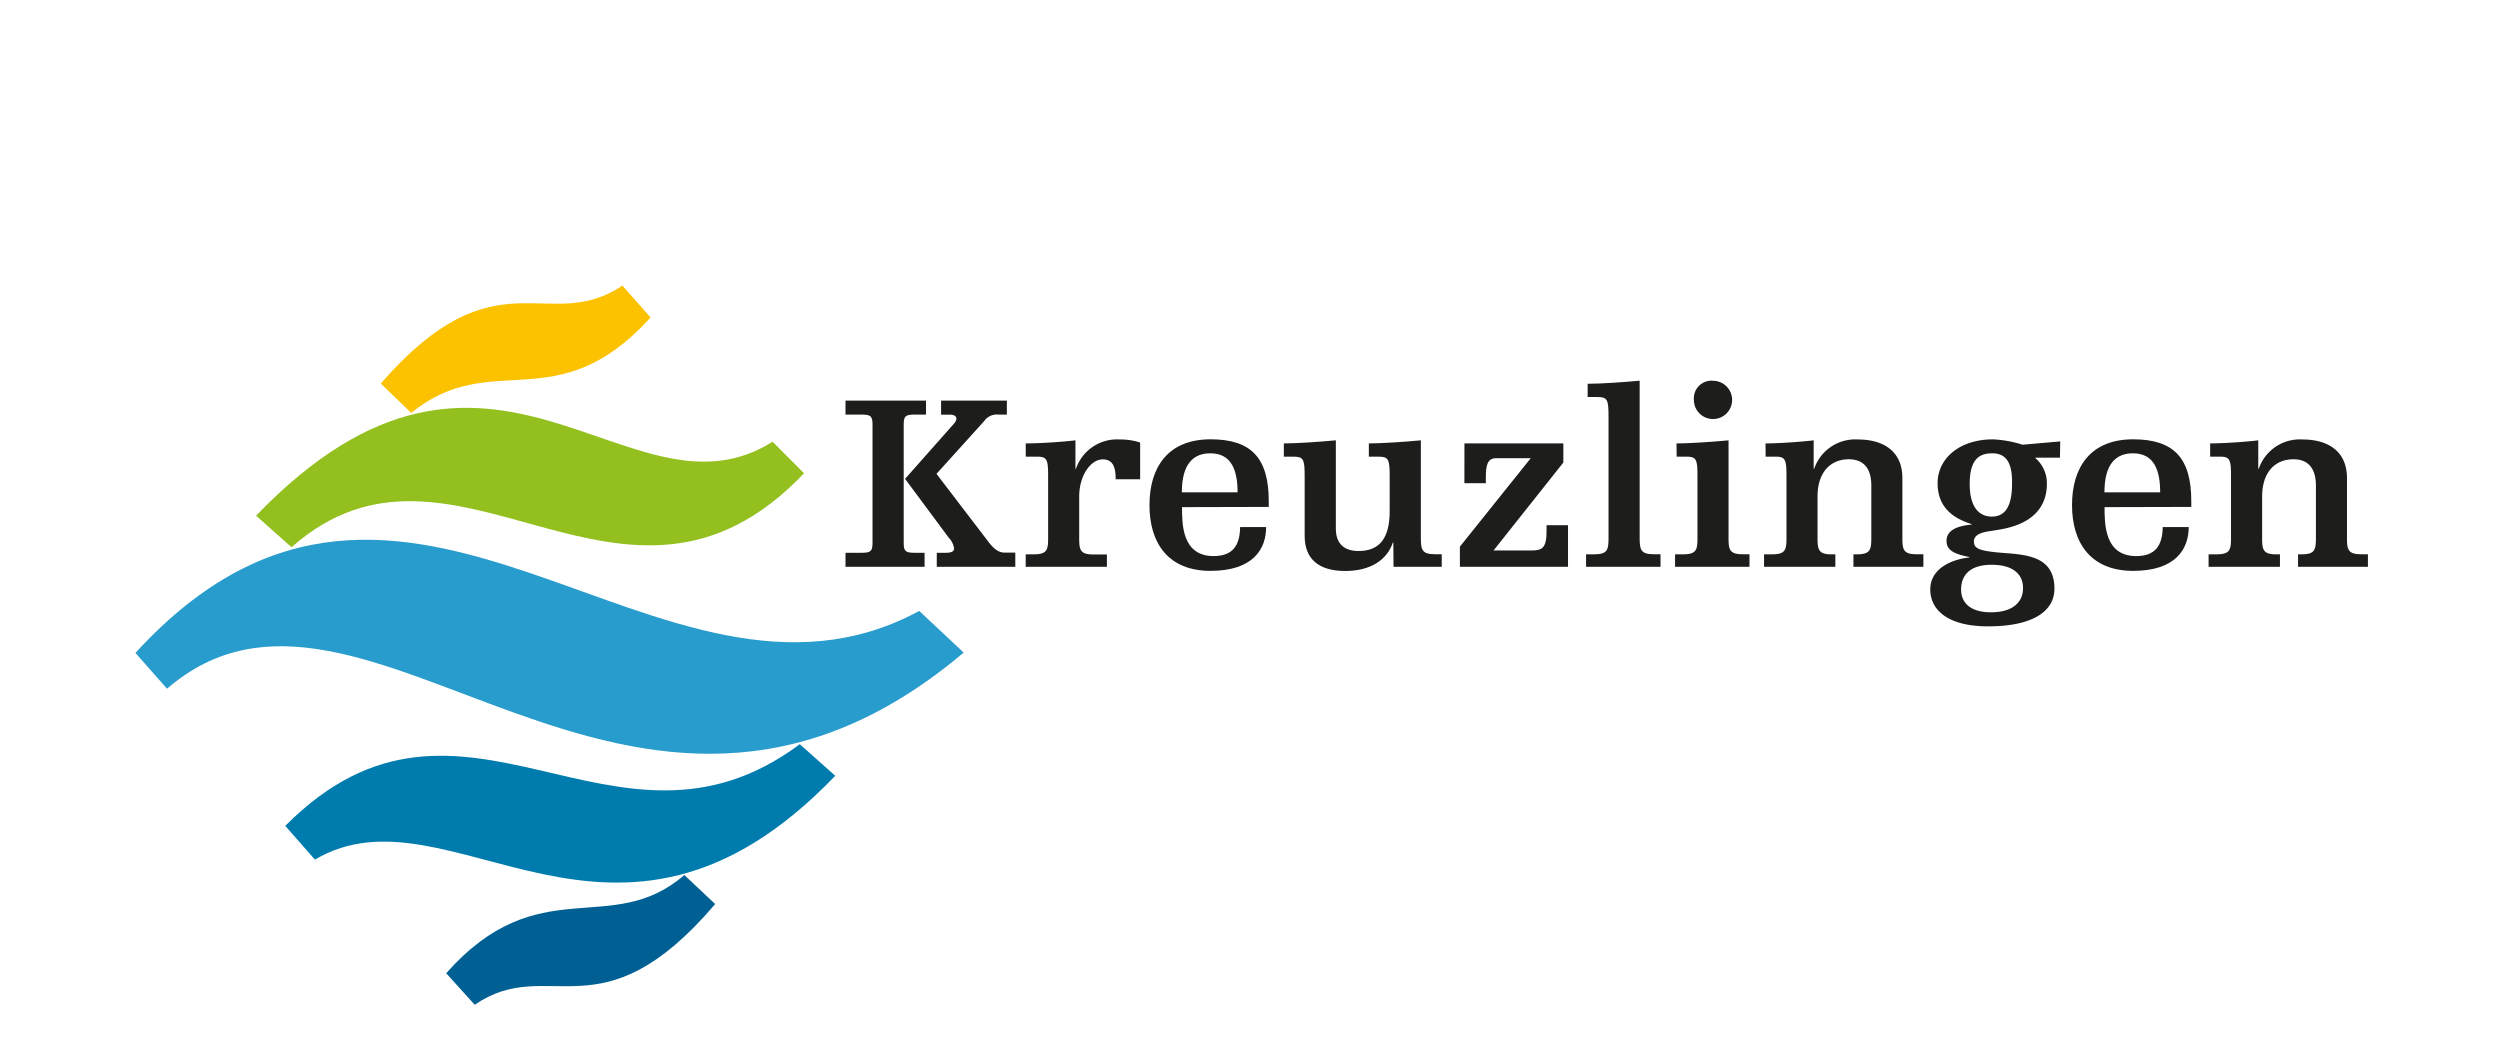 <svg xmlns="http://www.w3.org/2000/svg" viewBox="0 0 439.33 183"><defs><style>.cls-1{fill:none;}.cls-2{fill:#1d1d1b;}.cls-3{fill:#289ccc;}.cls-4{fill:#93c01f;}.cls-5{fill:#fcc200;}.cls-6{fill:#007bae;}.cls-7{fill:#006094;}</style></defs><title>logo_kreuzlingen</title><g id="Ebene_2" data-name="Ebene 2"><g id="Ebene_1_Kopie" data-name="Ebene 1 Kopie"><rect class="cls-1" width="439.33" height="183"/></g><g id="Ebene_5" data-name="Ebene 5"><path class="cls-2" d="M148.58,70.4h14.15v2.46h-2c-1.66,0-1.92.31-1.92,1.84V95.3c0,1.53.27,1.84,1.92,1.84h1.75V99.6H148.58V97.14h2.82c1.66,0,1.93-.31,1.93-1.84V74.7c0-1.53-.27-1.84-1.93-1.84h-2.82Zm18.68,4.48c.54-.58.81-.94.81-1.3s-.31-.71-1.07-.71h-1.62V70.4h11.56v2.46H175.5A2.71,2.71,0,0,0,172.95,74l-8.38,9.27,9.28,12.14c1,1.25,1.79,1.7,2.69,1.7h1.88V99.6H164.62V97.14h1.56c1,0,1.48-.22,1.48-.76a3.29,3.29,0,0,0-.9-1.84l-7.71-10.39Z"/><path class="cls-2" d="M180.25,77.92c2.55,0,6.54-.27,8.74-.54v5h.09a7.62,7.62,0,0,1,7.7-5.15,11.13,11.13,0,0,1,3.58.54v6.45h-4.3c0-2.24-.54-3.49-2.29-3.49-2.06,0-4.12,2.78-4.12,6.54v7.35c0,2.06.22,2.82,2.5,2.82h2.37V99.6H180.25V97.41h1.43c2.29,0,2.51-.76,2.51-2.82V83.66c0-3-.22-3.41-2-3.41h-1.93Z"/><path class="cls-2" d="M207.72,89.12c0,3,0,8.6,5.55,8.6,3.27,0,4.61-1.75,4.66-5.1h4.57c0,3.85-2.28,7.7-9.77,7.7S202,95.39,202,88.76s3.23-11.56,10.75-11.56c7.21,0,10.21,3.36,10.21,10.88v1Zm9.76-2.6c0-3.67-.94-6.86-4.79-6.86s-5,3.09-5,6.86Z"/><path class="cls-2" d="M244.85,95.34h-.08c-1,3-3.85,5-8.38,5s-7.12-2-7.12-6.18V83.66c0-3-.23-3.41-2-3.41h-1.66V77.92c2.29,0,6.28-.27,9.14-.54v15.5c0,2.64,1.43,3.95,4,3.95,3.81,0,5.46-2.42,5.46-7V83.66c0-3-.22-3.41-2-3.41h-1.66V77.92c2.29,0,6.27-.27,9.14-.54v17.2c0,2.06.22,2.82,2.51,2.82h1.16V99.6h-8.47Z"/><path class="cls-2" d="M257.35,77.92h17.38v3.36L262.46,96.74h6.63c1.88,0,2.69-.4,2.69-3.36V92.3h3.77v7.3h-19V96.06L269,80.52h-6.1c-1.56,0-1.79,1.34-1.79,3.45v.94h-3.77Z"/><path class="cls-2" d="M279,67.44c2.29,0,6.27-.27,9.14-.54V94.58c0,2.06.22,2.82,2.51,2.82h1.16V99.6H278.72V97.41h1.44c2.29,0,2.51-.76,2.51-2.82V73.17c0-3-.22-3.4-2-3.4H279Z"/><path class="cls-2" d="M294.62,77.92c2.29,0,6.27-.27,9.14-.54v17.2c0,2.06.22,2.82,2.51,2.82h1.17V99.6H294.36V97.41h1.43c2.29,0,2.51-.76,2.51-2.82V83.66c0-3-.22-3.41-2-3.41h-1.66Zm6.32-11a3.36,3.36,0,1,1-3.27,3.36A3.11,3.11,0,0,1,300.94,66.9Z"/><path class="cls-2" d="M310.26,77.92c2.29,0,6.27-.27,8.46-.54v5h.09a7.62,7.62,0,0,1,7.7-5.15c4.39,0,7.8,2,7.8,6.8V94.58c0,2.06.22,2.82,2.51,2.82H338V99.6H325.71V97.41h.63c2.28,0,2.51-.76,2.51-2.82V85.32c0-3.18-1.52-4.61-3.94-4.61-3.27,0-5.51,2.32-5.51,6.54v7.35c0,2.06.22,2.82,2.51,2.82h.62V99.6H310V97.41h1.43c2.29,0,2.51-.76,2.51-2.82V83.66c0-3-.22-3.41-2-3.41h-1.66Z"/><path class="cls-2" d="M362,80.43H357.7v.09a5.81,5.81,0,0,1,2,4.53c0,3.59-2,6.95-8.25,8l-1.07.18c-1.48.22-3.5.45-3.5,1.92,0,1.26.81,1.71,5.73,2.06,4.21.31,8.42.94,8.42,6.23,0,4.17-4.12,6.63-11.65,6.63-7.08,0-10.17-2.87-10.17-6.5s3.72-5.28,6.86-5.6v-.09c-3-.58-4-1.34-4-2.86s1.3-2.56,4.39-2.83v-.09C343,91,340.5,89,340.5,84.91c0-4.35,3.85-7.7,9.72-7.7a19.94,19.94,0,0,1,5.2.94l6.63-.58ZM350,99.25c-4,0-5.37,2-5.37,4.35,0,2.19,1.47,4,5.24,4,4.26,0,5.64-2.15,5.64-4.21C355.55,101.08,353.94,99.25,350,99.25Zm0-19.58c-2.51,0-3.86,1.48-3.86,5.38s1.52,5.73,3.9,5.73,3.54-1.88,3.54-5.78C353.67,80.92,352.24,79.66,350.09,79.66Z"/><path class="cls-2" d="M369.84,89.12c0,3,0,8.6,5.56,8.6,3.27,0,4.61-1.75,4.66-5.1h4.57c0,3.85-2.29,7.7-9.76,7.7s-10.75-4.93-10.75-11.56,3.22-11.56,10.75-11.56c7.21,0,10.21,3.36,10.21,10.88v1Zm9.77-2.6c0-3.67-.94-6.86-4.79-6.86s-5,3.09-5,6.86Z"/><path class="cls-2" d="M388.39,77.92c2.29,0,6.27-.27,8.46-.54v5h.09a7.62,7.62,0,0,1,7.7-5.15c4.39,0,7.8,2,7.8,6.8V94.58c0,2.06.23,2.82,2.51,2.82h1.17V99.6H403.84V97.41h.63c2.29,0,2.51-.76,2.51-2.82V85.32c0-3.18-1.52-4.61-3.94-4.61-3.28,0-5.51,2.32-5.51,6.54v7.35c0,2.06.22,2.82,2.5,2.82h.63V99.6H388.12V97.41h1.43c2.28,0,2.51-.76,2.51-2.82V83.66c0-3-.23-3.41-2-3.41h-1.66Z"/><path class="cls-3" d="M169.35,114.68c-58.82,49.64-105.28-23.61-140,6.35l-5.55-6.29c47.61-52,92.16,17.29,137.74-7.38"/><path class="cls-4" d="M135.76,77.62c-25.15,15.91-49.35-30-90.76,13l6.23,5.55c28.7-25.42,58.42,20.23,90.07-13Z"/><path class="cls-5" d="M109.38,50.19C96.2,59,87.29,44,66.91,67.4l5.36,5.16C86.48,61,97.81,74,114.33,55.79Z"/><path class="cls-6" d="M55.34,151.06c23.78-14.05,52.58,25.77,91.44-14.73l-6.23-5.55c-32.7,24.38-59.26-17-90.42,14.35Z"/><path class="cls-7" d="M83.42,176.57c13.08-8.94,22.07,6,42.26-17.7l-5.42-5.1c-12.91,11.16-25.56-1.11-41.85,17.26Z"/></g></g></svg>